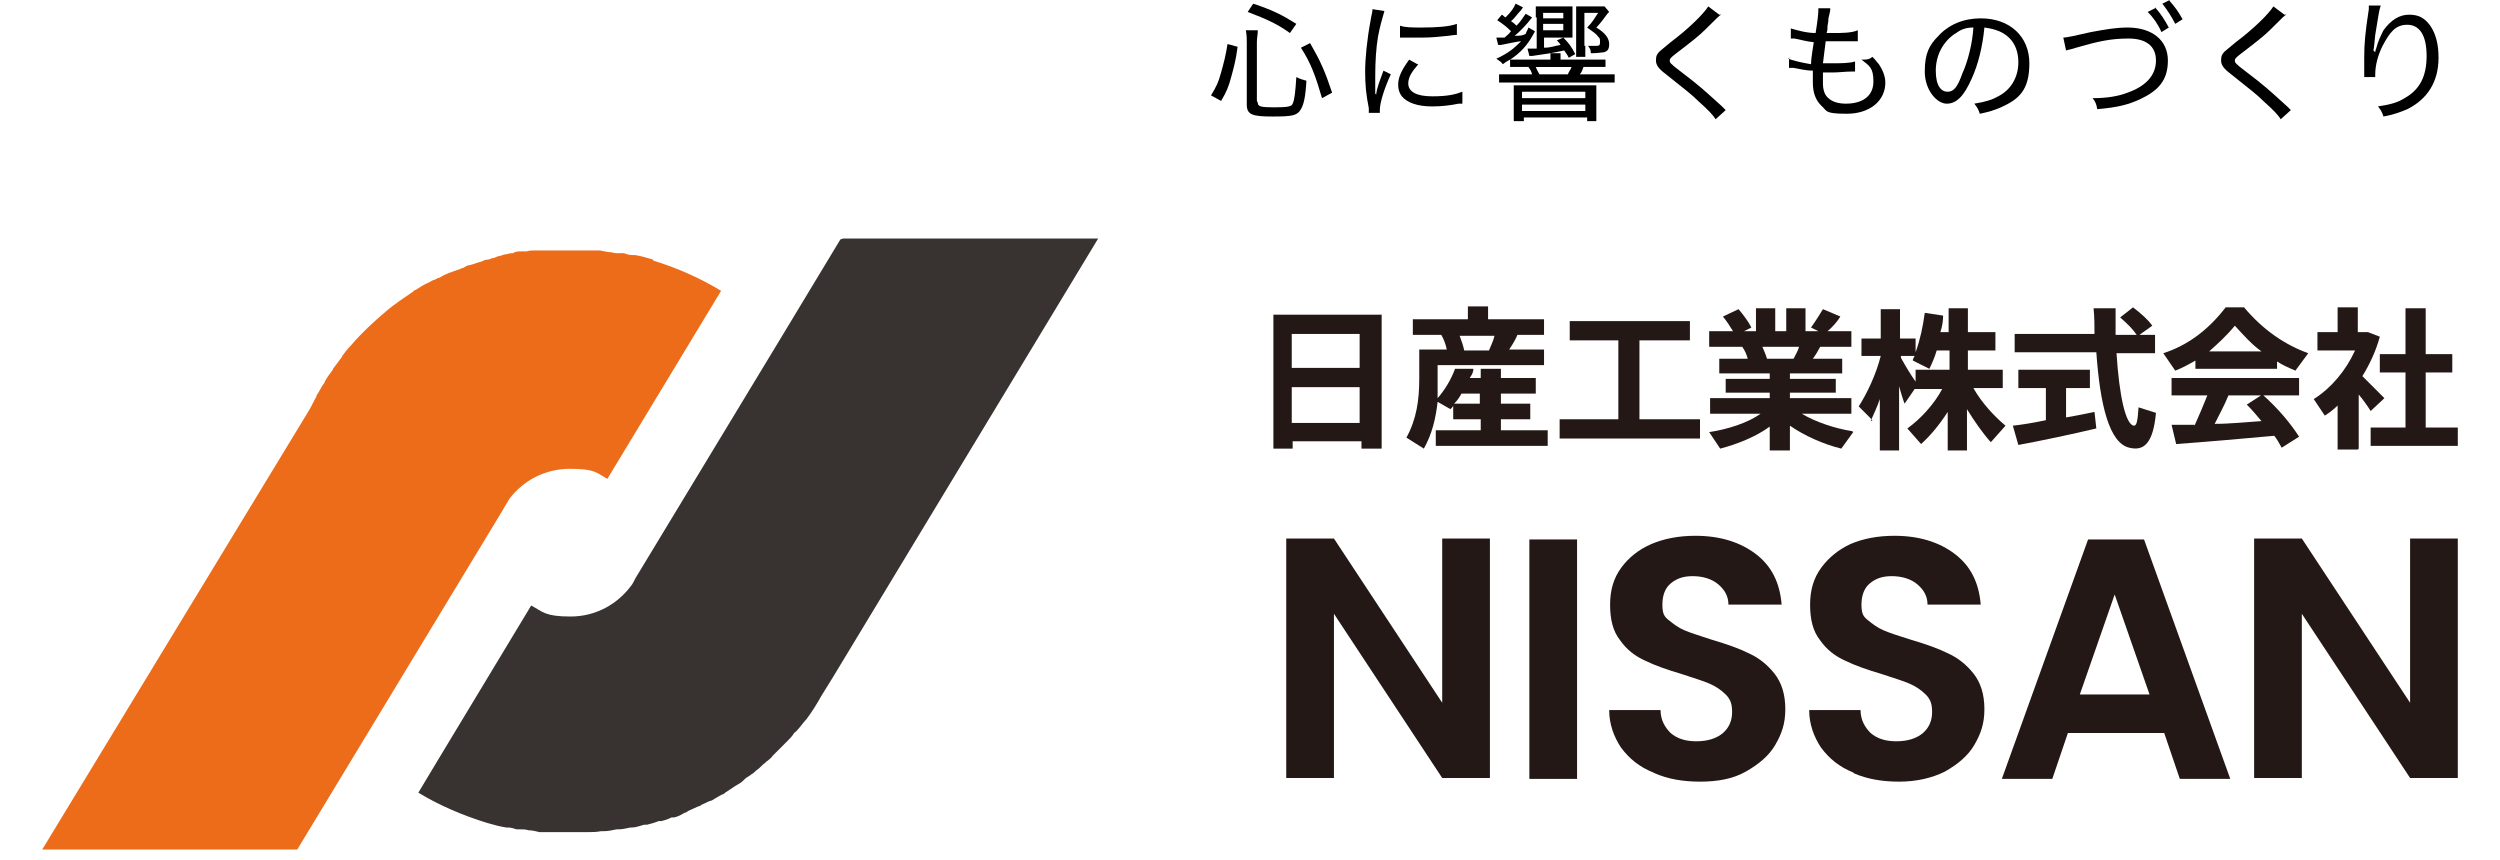 <?xml version="1.0" encoding="UTF-8"?>
<svg xmlns="http://www.w3.org/2000/svg" version="1.1" viewBox="0 0 272.5 93.7">
  <defs>
    <style>
      .cls-1 {
        fill: #231815;
      }

      .cls-2 {
        fill: #383331;
      }

      .cls-3 {
        fill: #ed6c1a;
      }
    </style>
  </defs>
  <!-- Generator: Adobe Illustrator 28.7.1, SVG Export Plug-In . SVG Version: 1.2.0 Build 142)  -->
  <g>
    <g id="_レイヤー_1" data-name="レイヤー_1">
      <g id="_レイヤー_1-2" data-name="_レイヤー_1">
        <g>
          <path d="M132,10.4c.6-1,.8-1.4,1.1-2.5.3-1.1.5-1.8.7-3.1l1.1.3c-.2,1.5-.4,2.2-.7,3.3-.3,1.1-.5,1.6-1.1,2.6l-1.1-.6h0ZM137.1,11.2c0,.4.3.5,1.8.5s1.9-.1,2-.4c.2-.4.3-1.3.4-2.9.4.2.7.3,1.1.4-.1,1.8-.3,2.6-.6,3.1-.4.7-.9.8-3.1.8s-2.8-.2-2.8-1.3v-6.7c0-.5,0-.8-.1-1.4h1.3c0,.5-.1.8-.1,1.3v6.4h0ZM140.6,3.6c-1.4-1-2.5-1.5-4.6-2.3l.6-.9c2.1.7,3.1,1.2,4.7,2.2l-.7,1ZM144.1,10.7c-.7-2.4-1.2-3.8-2.3-5.5l1-.5c1.1,1.9,1.6,3,2.4,5.4l-1.1.6Z"/>
          <path d="M150,10.3c.1-.8.4-1.5.8-2.6l.8.4c-.7,1.5-1.2,3.1-1.2,3.9s0,.1,0,.3h-1.2c0-.1,0-.2,0-.5-.3-1.5-.4-2.6-.4-4s.2-3.5.6-5.6c.1-.7.2-.8.2-1.2l1.3.2c-.2.7-.5,1.7-.7,2.8-.2,1.2-.3,2.7-.3,4.3s0,.9,0,1.3c0,.3,0,.4,0,.6h0ZM154.6,7c-.7.8-1.1,1.4-1.1,2.1,0,.9.9,1.4,2.6,1.4s2.5-.2,3.3-.5v1.3s0,0-.4,0c-1,.2-1.9.3-2.9.3-1.6,0-2.7-.4-3.3-1.1-.3-.4-.4-.8-.4-1.3,0-.8.4-1.6,1.2-2.7l.9.5h0ZM152.6,2.8c.6.2,1.3.2,2.4.2,1.6,0,3-.1,3.8-.4v1.2c0,0-.3,0-.9.1-.9.1-1.9.2-3,.2s-1.2,0-1.9,0c-.5,0-.6,0-.2,0,0,0-.1,0-.2,0v-1.2s0,0,0,0Z"/>
          <path d="M164.4,6.6c-.2.1-.3.2-.6.4-.2-.3-.3-.3-.7-.6,1.3-.6,1.9-1.1,2.7-1.9-.4,0-1.6.3-2.2.4,0,0-.1,0-.2,0,0,0,0,0-.1,0l-.2-.8c0,0,.1,0,.1,0,0,0,0,0,.1,0h.1c.2,0,.3,0,.6,0,.3-.3.4-.3.7-.7-.5-.5-.9-.8-1.5-1.2l.5-.6c.2.1.2.2.4.3.6-.6.9-1,1.1-1.5l.8.4c0,0-.1.2-.2.3-.4.4-.7.9-1.1,1.2.3.2.4.3.6.5.5-.5.7-.9,1-1.3l.7.4c-.7.9-1.4,1.6-1.9,2,.6,0,.8,0,1.2-.2.1-.3.2-.4.3-.7l.7.4c0,.1-.1.2-.2.4-.6,1.1-1.4,2-2.5,2.7.4,0,.7,0,1.3,0h3.1c0-.3,0-.5,0-.7h1.1c0,.2,0,.3,0,.7h3.5c.7,0,1,0,1.4,0v.8c-.4,0-.8,0-1.4,0h-1c-.1.3-.2.6-.4.8h2.2c.9,0,1.2,0,1.6,0v.9c-.4,0-.8,0-1.6,0h-9.4c-.7,0-1.1,0-1.6,0v-.9c.4,0,.8,0,1.6,0h2c-.1-.4-.2-.5-.4-.8h-.6c-.6,0-1,0-1.4,0v-.8h0ZM165,10.5c0-.6,0-.9,0-1.2.4,0,.8,0,1.5,0h6.1c.7,0,1.1,0,1.4,0,0,.3,0,.6,0,1.2v1.5c0,.6,0,.9,0,1.2h-1v-.4h-6.9v.4h-1.1c0-.3,0-.6,0-1.2v-1.5h0ZM165.9,10.7h6.9v-.7h-6.9v.7ZM165.9,12.1h6.9v-.7h-6.9v.7ZM167.4,1.9c0-.5,0-.9,0-1.2.3,0,.6,0,1.2,0h1.6c.6,0,.9,0,1.2,0,0,.3,0,.6,0,1.1v1.3c0,.5,0,.8,0,1-.4,0-.7,0-1,0h-2.1v1.1c.8,0,1.1-.2,1.8-.3-.1-.2-.2-.3-.4-.5l.7-.3c.6.6.9,1,1.3,1.8l-.7.4c-.2-.4-.3-.5-.5-.8-1.3.3-2.2.4-3.5.6,0,0-.1,0-.3,0l-.2-.8h.1c.2,0,.4,0,.9,0V1.9h0ZM170.9,8.1c.1-.3.3-.5.4-.8h-3.9c.1.3.3.6.4.8h3.2,0ZM170.4,2v-.6h-2.2v.6h2.2ZM168.2,3.3h2.2v-.7h-2.2v.7ZM172.8,5c0,.5,0,.8,0,1.2h-1c0-.3,0-.7,0-1.2V1.8c0-.5,0-.8,0-1.1.2,0,.6,0,1,0h1.2c.5,0,.8,0,.9,0l.5.6c0,0-.1.1-.2.2-.2.3-.8,1.1-1.2,1.5,1,.6,1.4,1.2,1.4,1.8s-.2.8-.6.9c-.2,0-.7.1-1.2.1h-.2c0-.4-.1-.5-.3-.8.3,0,.5,0,.7,0,.5,0,.6,0,.6-.4s0-.4-.2-.6c-.2-.3-.5-.5-1.2-1,.6-.6.8-1,1.2-1.6h-1.5v3.6h0Z"/>
          <path d="M187.6,1.6c-.2.1-.4.3-1.7,1.6-.7.7-1.6,1.4-3.3,2.7-.5.4-.6.5-.6.7s0,.3,1.2,1.2c2.1,1.6,2.4,1.9,4.5,3.8.2.2.2.2.4.4l-1.1,1c-.3-.5-.9-1.1-1.8-1.9-.9-.9-1.5-1.3-3.6-3-.8-.6-1.1-1-1.1-1.5s.1-.7.4-1c.1-.1.5-.4,1.2-1,2-1.5,3.6-3.1,4.1-3.9l1.2.9h0Z"/>
          <path d="M194.9,6.4c.6.2,1.3.4,2.5.6,0-.6.2-1.7.3-2.4-.9-.1-1.1-.2-2.1-.4-.1,0-.2,0-.4,0v-1.1c.7.2,1.7.5,2.7.5.2-1.2.3-2.1.3-2.5v-.2h1.3c0,.4-.1.6-.2,1.1,0,0,0,.4-.1.8,0,.3,0,.5-.1.8.4,0,.4,0,.6,0,1.1,0,2.1,0,2.8-.3v1.2c-.2,0-.6,0-1.1,0-.4,0-1,0-1.3,0s-.4,0-1.1,0c-.2,1.5-.2,1.7-.3,2.4.5,0,.6,0,.9,0,1,0,2,0,2.6-.2v1.1c-.2,0-.2,0-.4,0-.6,0-1.4.1-2,.1s-.5,0-1.1,0c0,0,0,.2,0,.3,0,.3,0,.7,0,.9,0,.7.2,1.3.6,1.6.4.4,1.1.6,1.9.6,1.9,0,3-.9,3-2.4s-.4-1.7-1.3-2.4c.6,0,.8,0,1.2-.3.4.4.5.6.7.8.4.6.7,1.3.7,2,0,2-1.7,3.4-4.2,3.4s-2.1-.3-2.8-.9c-.6-.6-.9-1.4-.9-2.5s0-.5,0-1.3c-.8,0-1.5-.2-2.1-.3-.2,0-.3,0-.5,0v-1.1c.1,0,.1,0,.1,0Z"/>
          <path d="M217.8,10.5c1.4-.7,2.2-2.1,2.2-3.7s-.7-2.8-2.1-3.4c-.5-.2-.9-.3-1.6-.4-.2,2.1-.7,4.1-1.4,5.6-.8,1.8-1.6,2.7-2.7,2.7s-2.4-1.5-2.4-3.5.5-2.9,1.5-3.9c1.1-1.2,2.7-1.9,4.6-1.9,3.2,0,5.3,2,5.3,4.9s-1.1,3.9-3.1,4.8c-.7.3-1.3.5-2.3.7-.2-.6-.3-.7-.6-1.1,1.2-.2,1.9-.4,2.6-.8h0ZM213.2,3.6c-1.4.9-2.2,2.4-2.2,4.1s.6,2.3,1.3,2.3,1.1-.6,1.6-2c.6-1.3,1.1-3.3,1.2-5-.8,0-1.4.2-2,.7h0Z"/>
          <path d="M224.9,4.1c.3,0,1.3-.2,3-.6,1.6-.3,2.8-.5,4-.5,2.7,0,4.4,1.4,4.4,3.6s-1.1,3.3-3,4.2c-1.3.6-2.4.9-4.7,1.1-.1-.6-.2-.8-.5-1.2,1.5,0,2.8-.2,3.8-.6,2-.7,3.1-1.9,3.1-3.5s-1.1-2.4-3-2.4-3.3.3-5.7,1c-.6.2-.8.2-1.1.3l-.3-1.4h0ZM234.9.8c.7.8,1,1.3,1.5,2.2l-.8.5c-.4-.9-.9-1.6-1.5-2.2l.8-.4h0ZM236.4,0c.7.8,1,1.2,1.5,2.1l-.8.5c-.4-.8-.8-1.4-1.4-2.2,0,0,.8-.4.8-.4Z"/>
          <path d="M249.2,1.6c-.2.1-.4.3-1.7,1.6-.7.7-1.6,1.4-3.3,2.7-.5.4-.6.5-.6.7s0,.3,1.2,1.2c2.1,1.6,2.4,1.9,4.5,3.8.2.2.2.2.4.4l-1.1,1c-.3-.5-.9-1.1-1.8-1.9-.9-.9-1.5-1.3-3.6-3-.8-.6-1.1-1-1.1-1.5s.1-.7.4-1c.1-.1.5-.4,1.2-1,2-1.5,3.6-3.1,4.1-3.9l1.2.9h0Z"/>
          <path d="M258.9,5.7c0,0,0-.2.1-.4.2-.8.5-1.4.8-2,.8-1.1,1.7-1.7,2.8-1.7s1.7.4,2.3,1.2c.6.9.9,2,.9,3.5,0,2.6-1.2,4.5-3.4,5.6-.7.3-1.5.6-2.6.8-.2-.6-.3-.7-.6-1.1,1.3-.2,2.1-.4,2.9-.9,1.6-.9,2.4-2.3,2.4-4.6s-.8-3.4-2.1-3.4-1.9.8-2.7,2.3c-.5,1-.8,2.1-.8,3.1v.3h-1.2s0-.1,0-.1c0,0,0-.1,0-.3,0-.1,0-1.6,0-1.8,0-1.4.1-2.6.5-5.2,0-.2,0-.3,0-.4h1.3c-.2.6-.2.8-.6,3.2-.1.9-.1,1.2-.2,1.7h0,0Z"/>
        </g>
      </g>
      <g>
        <g>
          <g>
            <path class="cls-1" d="M162.4,84.8h-5.2l-11.8-17.9v17.9h-5.2v-26.1h5.2l11.8,17.9v-17.9h5.2v26.1Z"/>
            <path class="cls-1" d="M171.9,58.8v26.1h-5.2v-26.1h5.2Z"/>
            <path class="cls-1" d="M180.2,84.2c-1.5-.6-2.6-1.5-3.5-2.7-.8-1.2-1.3-2.6-1.3-4.1h5.6c0,1.1.5,1.9,1.1,2.5.7.6,1.6.9,2.8.9s2.2-.3,2.9-.9c.7-.6,1-1.4,1-2.3s-.2-1.4-.7-1.9-1.1-.9-1.8-1.2c-.7-.3-1.7-.6-2.9-1-1.7-.5-3.1-1-4.1-1.5-1.1-.5-2-1.2-2.7-2.2-.8-1-1.1-2.3-1.1-3.9s.4-2.9,1.2-4,1.9-2,3.3-2.6c1.4-.6,3-.9,4.8-.9,2.7,0,4.9.7,6.6,2,1.7,1.3,2.6,3.1,2.8,5.5h-5.8c0-.9-.4-1.6-1.1-2.2-.7-.6-1.7-.9-2.8-.9s-1.8.3-2.4.8-.9,1.3-.9,2.3.2,1.3.7,1.7,1,.8,1.7,1.1,1.7.6,2.9,1c1.7.5,3.1,1,4.1,1.5,1.1.5,2,1.2,2.8,2.2.8,1,1.2,2.3,1.2,3.9s-.4,2.7-1.1,3.9c-.7,1.2-1.8,2.1-3.2,2.9s-3.1,1.1-5,1.1-3.5-.3-4.9-.9Z"/>
            <path class="cls-1" d="M202,84.2c-1.5-.6-2.6-1.5-3.5-2.7-.8-1.2-1.3-2.6-1.3-4.1h5.6c0,1.1.5,1.9,1.1,2.5.7.6,1.6.9,2.8.9s2.2-.3,2.9-.9c.7-.6,1-1.4,1-2.3s-.2-1.4-.7-1.9-1.1-.9-1.8-1.2c-.7-.3-1.7-.6-2.9-1-1.7-.5-3.1-1-4.1-1.5-1.1-.5-2-1.2-2.7-2.2-.8-1-1.1-2.3-1.1-3.9s.4-2.9,1.2-4c.8-1.1,1.9-2,3.2-2.6,1.4-.6,3-.9,4.8-.9,2.7,0,4.9.7,6.6,2,1.7,1.3,2.6,3.1,2.8,5.5h-5.8c0-.9-.4-1.6-1.1-2.2-.7-.6-1.7-.9-2.8-.9s-1.8.3-2.4.8c-.6.5-.9,1.3-.9,2.3s.2,1.3.7,1.7,1,.8,1.7,1.1c.7.3,1.6.6,2.9,1,1.7.5,3.1,1,4.1,1.5,1.1.5,2,1.2,2.8,2.2.8,1,1.2,2.3,1.2,3.9s-.4,2.7-1.1,3.9c-.7,1.2-1.8,2.1-3.2,2.9-1.4.7-3.1,1.1-5,1.1s-3.5-.3-4.9-.9Z"/>
            <path class="cls-1" d="M235.8,79.9h-10.4l-1.7,5h-5.5l9.4-26.1h6.1l9.4,26.1h-5.5l-1.7-5ZM234.3,75.7l-3.8-10.9-3.8,10.9h7.5Z"/>
            <path class="cls-1" d="M267.9,84.8h-5.2l-11.8-17.9v17.9h-5.2v-26.1h5.2l11.8,17.9v-17.9h5.2v26.1Z"/>
          </g>
          <g>
            <path class="cls-1" d="M140.9,48.1v.8h-2.1v-14.6h11.8v14.6h-2.2v-.8h-7.4ZM148.2,36.4h-7.4v3.7h7.4v-3.7ZM148.2,46.1v-3.9h-7.4v3.9h7.4Z"/>
            <path class="cls-1" d="M156.7,43.4c.8-.9,1.5-2.1,1.9-3.2h2c0,.4-.2.7-.4,1h1.2v-1h2.2v1h3.8v1.7h-3.8v1.1h3.2v1.7h-3.2v1.2h5.1v1.7h-12.2v-1.7h4.9v-1.2h-3v-1.5c0,.1-.2.3-.3.4l-1.4-.8c-.2,1.8-.6,3.5-1.5,5.1l-1.9-1.2c1.1-2,1.4-4.1,1.4-6.4v-3.2h3c-.1-.5-.3-1.1-.6-1.6h-3.1v-1.7h6v-1.4h2.2v1.4h6.1v1.7h-2.9c-.2.5-.5,1-.9,1.6h3.8v1.7h-11.6v1.5c0,.6,0,1.3,0,1.9ZM158.5,44h2.8v-1.1h-2c-.2.4-.5.8-.8,1.1ZM159.7,38.2h2.6c.2-.5.5-1.1.6-1.6h-3.8c.2.5.4,1.1.5,1.6Z"/>
            <path class="cls-1" d="M176.4,45.7v-8.6h-5.3v-2.1h13.1v2.1h-5.5v8.6h6.6v2.1h-15.3v-2.1h6.4Z"/>
            <path class="cls-1" d="M202,47.1l-1.3,1.8c-2-.5-4-1.4-5.6-2.5v2.7h-2.2v-2.6c-1.5,1.1-3.5,1.9-5.4,2.4l-1.2-1.8c2-.3,4.2-1,5.6-2h-5.5v-1.7h6.5v-.6h-4.8v-1.5h4.8v-.6h-5.5v-1.6h3.1c-.1-.4-.3-.9-.6-1.3h-3.6v-1.7h2.6c-.3-.5-.7-1.1-1.1-1.6l1.7-.8c.6.7,1.1,1.4,1.4,2l-.8.4h1.3v-2.5h2.1v2.5h1.2v-2.5h2.1v2.5h1.4l-.8-.4c.5-.7,1-1.5,1.3-2l1.9.8c-.3.5-.8,1.1-1.4,1.6h2.6v1.7h-3.4c-.2.4-.5.9-.8,1.3h3.2v1.6h-5.7v.6h5v1.5h-5v.6h6.7v1.7h-5.4c1.5.9,3.6,1.6,5.5,1.9ZM195.5,39.1c.2-.4.5-.9.6-1.3h-4c.2.5.4.9.5,1.3h2.8Z"/>
            <path class="cls-1" d="M204.1,45.8l-1.5-1.5c.9-1.4,1.9-3.5,2.4-5.5h-2.1v-1.9h2.1v-3.2h2.1v3.2h1.7v1.5c.5-1.4.8-2.8,1-4.3l2,.3c0,.6-.1,1.2-.3,1.8h.9v-2.6h2.1v2.6h3v2h-3v2.1h3.8v2h-3.2c.9,1.6,2.3,3.1,3.5,4.1l-1.6,1.8c-.9-1-1.8-2.3-2.6-3.6v4.5h-2.1v-4.2c-.9,1.4-1.9,2.6-2.9,3.5l-1.5-1.7c1.4-1,2.9-2.6,3.8-4.3h-3l-1.1,1.6c-.2-.5-.4-1.2-.6-1.9v7h-2.1v-5.6c-.3.9-.7,1.7-1,2.4ZM207.2,39c.5.9,1.1,1.9,1.6,2.6v-1.3h3.7v-2.1h-1.4c-.2.7-.5,1.4-.8,2l-1.8-.9c0-.2.1-.3.2-.5h-1.5v.3Z"/>
            <path class="cls-1" d="M223,45.9v-3.6h-3v-2h7.8v2h-2.6v3.2c1.1-.2,2.2-.4,3.1-.6l.2,1.8c-2.5.6-6.3,1.4-8.5,1.8l-.6-2.1c.9-.1,2.2-.3,3.6-.6ZM228.3,36.5c0-.9,0-1.9-.1-2.9h2.4c0,1,0,2,0,2.9h2.3c-.4-.6-1-1.2-1.8-1.9l1.4-1.1c.9.7,1.6,1.3,2.1,2l-1.4,1h1.7v2h-4.2c.3,4.7,1,7.8,1.9,7.9.3,0,.4-.5.5-2l1.9.6c-.3,3.3-1.3,4.2-2.9,3.8-2.2-.5-3.2-4.7-3.6-10.4h-8.9v-2h8.8Z"/>
            <path class="cls-1" d="M248.2,40.2h-8.9v-.9c-.7.4-1.4.8-2.2,1.1l-1.3-1.9c2.5-.8,4.8-2.4,6.8-5h2c2.1,2.5,4.5,4.1,7,5l-1.4,1.9c-.7-.3-1.4-.6-2-1v.8ZM239.2,46.4c.5-1.1,1-2.3,1.4-3.3h-3.9v-1.9h13.9v1.9h-7.7c-.4,1-1,2.1-1.5,3.1,1.7,0,3.5-.2,5.1-.3-.5-.6-1-1.2-1.6-1.8l1.7-1.1c1.8,1.6,3.1,3.2,4,4.6l-1.9,1.2c-.2-.4-.5-.9-.8-1.3-3.2.3-7.9.7-10.7.9l-.5-2.1c.7,0,1.5,0,2.5,0ZM246.5,38.3c-1-.7-1.9-1.7-2.9-2.8-.9,1.1-1.9,2-2.8,2.8h5.7Z"/>
            <path class="cls-1" d="M257,49h-2.2v-4.8c-.4.4-.9.8-1.4,1.1l-1.2-1.8c1.9-1.2,3.5-3.1,4.5-5.3h-4.1v-2h2.2v-2.7h2.2v2.7h1.1l1.3.5c-.4,1.5-1.1,3-1.9,4.3.9.9,1.8,1.8,2.4,2.4l-1.5,1.4c-.3-.5-.8-1.2-1.3-1.8v5.9ZM262.2,46.6v-6h-2.8v-2h2.8v-5h2.2v5h2.9v2h-2.9v6h3.5v2h-9.5v-2h3.8Z"/>
          </g>
        </g>
        <g>
          <path class="cls-2" d="M91.6,26.1l-6.4,10.6s0,0,0,0l-15.8,26.1c-.2.3-.3.6-.5.9-1.5,2.1-3.9,3.5-6.7,3.5s-3-.5-4.3-1.2l-10.2,16.9-2.1,3.5c2.3,1.4,4.9,2.5,7.5,3.3,0,0,0,0,0,0h0c.7.2,1.4.4,2.1.5,0,0,.1,0,.2,0,.3,0,.6.1.9.2.2,0,.3,0,.5,0,.3,0,.5,0,.8.1.4,0,.8.1,1.2.2.2,0,.3,0,.5,0,.3,0,.7,0,1,0,.2,0,.3,0,.5,0,.5,0,1,0,1.5,0s1,0,1.5,0c0,0,.2,0,.3,0,.5,0,.9,0,1.4-.1,0,0,.2,0,.3,0,.5,0,.9-.1,1.4-.2,0,0,.1,0,.2,0,.4,0,.9-.1,1.3-.2,0,0,.2,0,.2,0,.4,0,.9-.2,1.3-.3.1,0,.2,0,.3,0,.4-.1.8-.2,1.3-.4.1,0,.2,0,.3,0,.4-.1.7-.2,1.1-.4,0,0,.2,0,.3,0,.4-.1.8-.3,1.1-.5.1,0,.3-.1.4-.2.4-.2.7-.3,1.1-.5.1,0,.3-.1.4-.2.3-.1.6-.3.9-.4.2,0,.4-.2.6-.3.2-.1.5-.3.7-.4.2,0,.3-.2.5-.3.3-.2.6-.4.9-.6.2-.1.3-.2.5-.3.2-.1.4-.3.6-.5.2-.2.5-.3.7-.5.2-.1.3-.2.5-.4.3-.2.5-.4.8-.7.2-.1.3-.3.5-.4.2-.2.4-.3.5-.5.1-.1.3-.3.4-.4.3-.3.5-.5.8-.8.1-.1.2-.2.3-.3.3-.3.6-.6.8-.9,0-.1.2-.2.3-.3.4-.4.7-.9,1.1-1.3.6-.8,1.1-1.6,1.6-2.5l1.3-2.1h0s28.9-47.8,28.9-47.8h-27.8Z"/>
          <path class="cls-3" d="M71.2,28.3h0s0,0,0,0c-.7-.2-1.3-.4-2-.5,0,0-.2,0-.3,0-.3,0-.6-.1-.9-.2-.2,0-.4,0-.6,0-.2,0-.5,0-.7-.1-.4,0-.8-.1-1.3-.2-.2,0-.3,0-.5,0-.3,0-.7,0-1,0-.2,0-.3,0-.5,0-.5,0-1,0-1.5,0s-1,0-1.5,0c-.2,0-.3,0-.5,0-.3,0-.7,0-1,0-.2,0-.4,0-.6,0-.3,0-.6,0-.9.1-.2,0-.4,0-.6,0-.3,0-.6,0-.9.2-.2,0-.4,0-.6.1-.3,0-.5.1-.8.2-.2,0-.4.1-.6.2-.3,0-.5.2-.8.2-.2,0-.4.1-.6.2-.4.1-.9.3-1.3.4-.3,0-.5.2-.7.3-.2,0-.4.2-.6.2-.3.1-.5.2-.8.3-.2,0-.4.2-.5.2-.3.1-.5.3-.8.4-.2,0-.3.2-.5.2-.3.1-.5.3-.8.4-.1,0-.3.2-.4.2-.3.2-.5.3-.8.5-.1,0-.2.1-.3.2-1,.7-2.1,1.4-3,2.2,0,0,0,0,0,0-1.3,1.1-2.6,2.3-3.7,3.6,0,0,0,0,0,0-.4.4-.7.8-1,1.2,0,0,0,.1-.1.2-.3.4-.6.8-.9,1.2,0,0,0,.1-.1.2-.3.4-.6.8-.8,1.2,0,0,0,.1-.1.2-.3.4-.5.9-.8,1.3,0,0,0,0,0,.1-.3.5-.5,1-.8,1.5h0S4.6,92.6,4.6,92.6h27.8l2.3-3.8h0s20.1-33.2,20.1-33.2c.2-.4.5-.8.7-1.2,0,0,0,0,0,0,1.5-2,3.9-3.3,6.6-3.3s2.9.4,4.1,1.1l12.4-20.5c-2.3-1.4-4.8-2.5-7.4-3.3Z"/>
        </g>
      </g>
    </g>
  </g>
</svg>